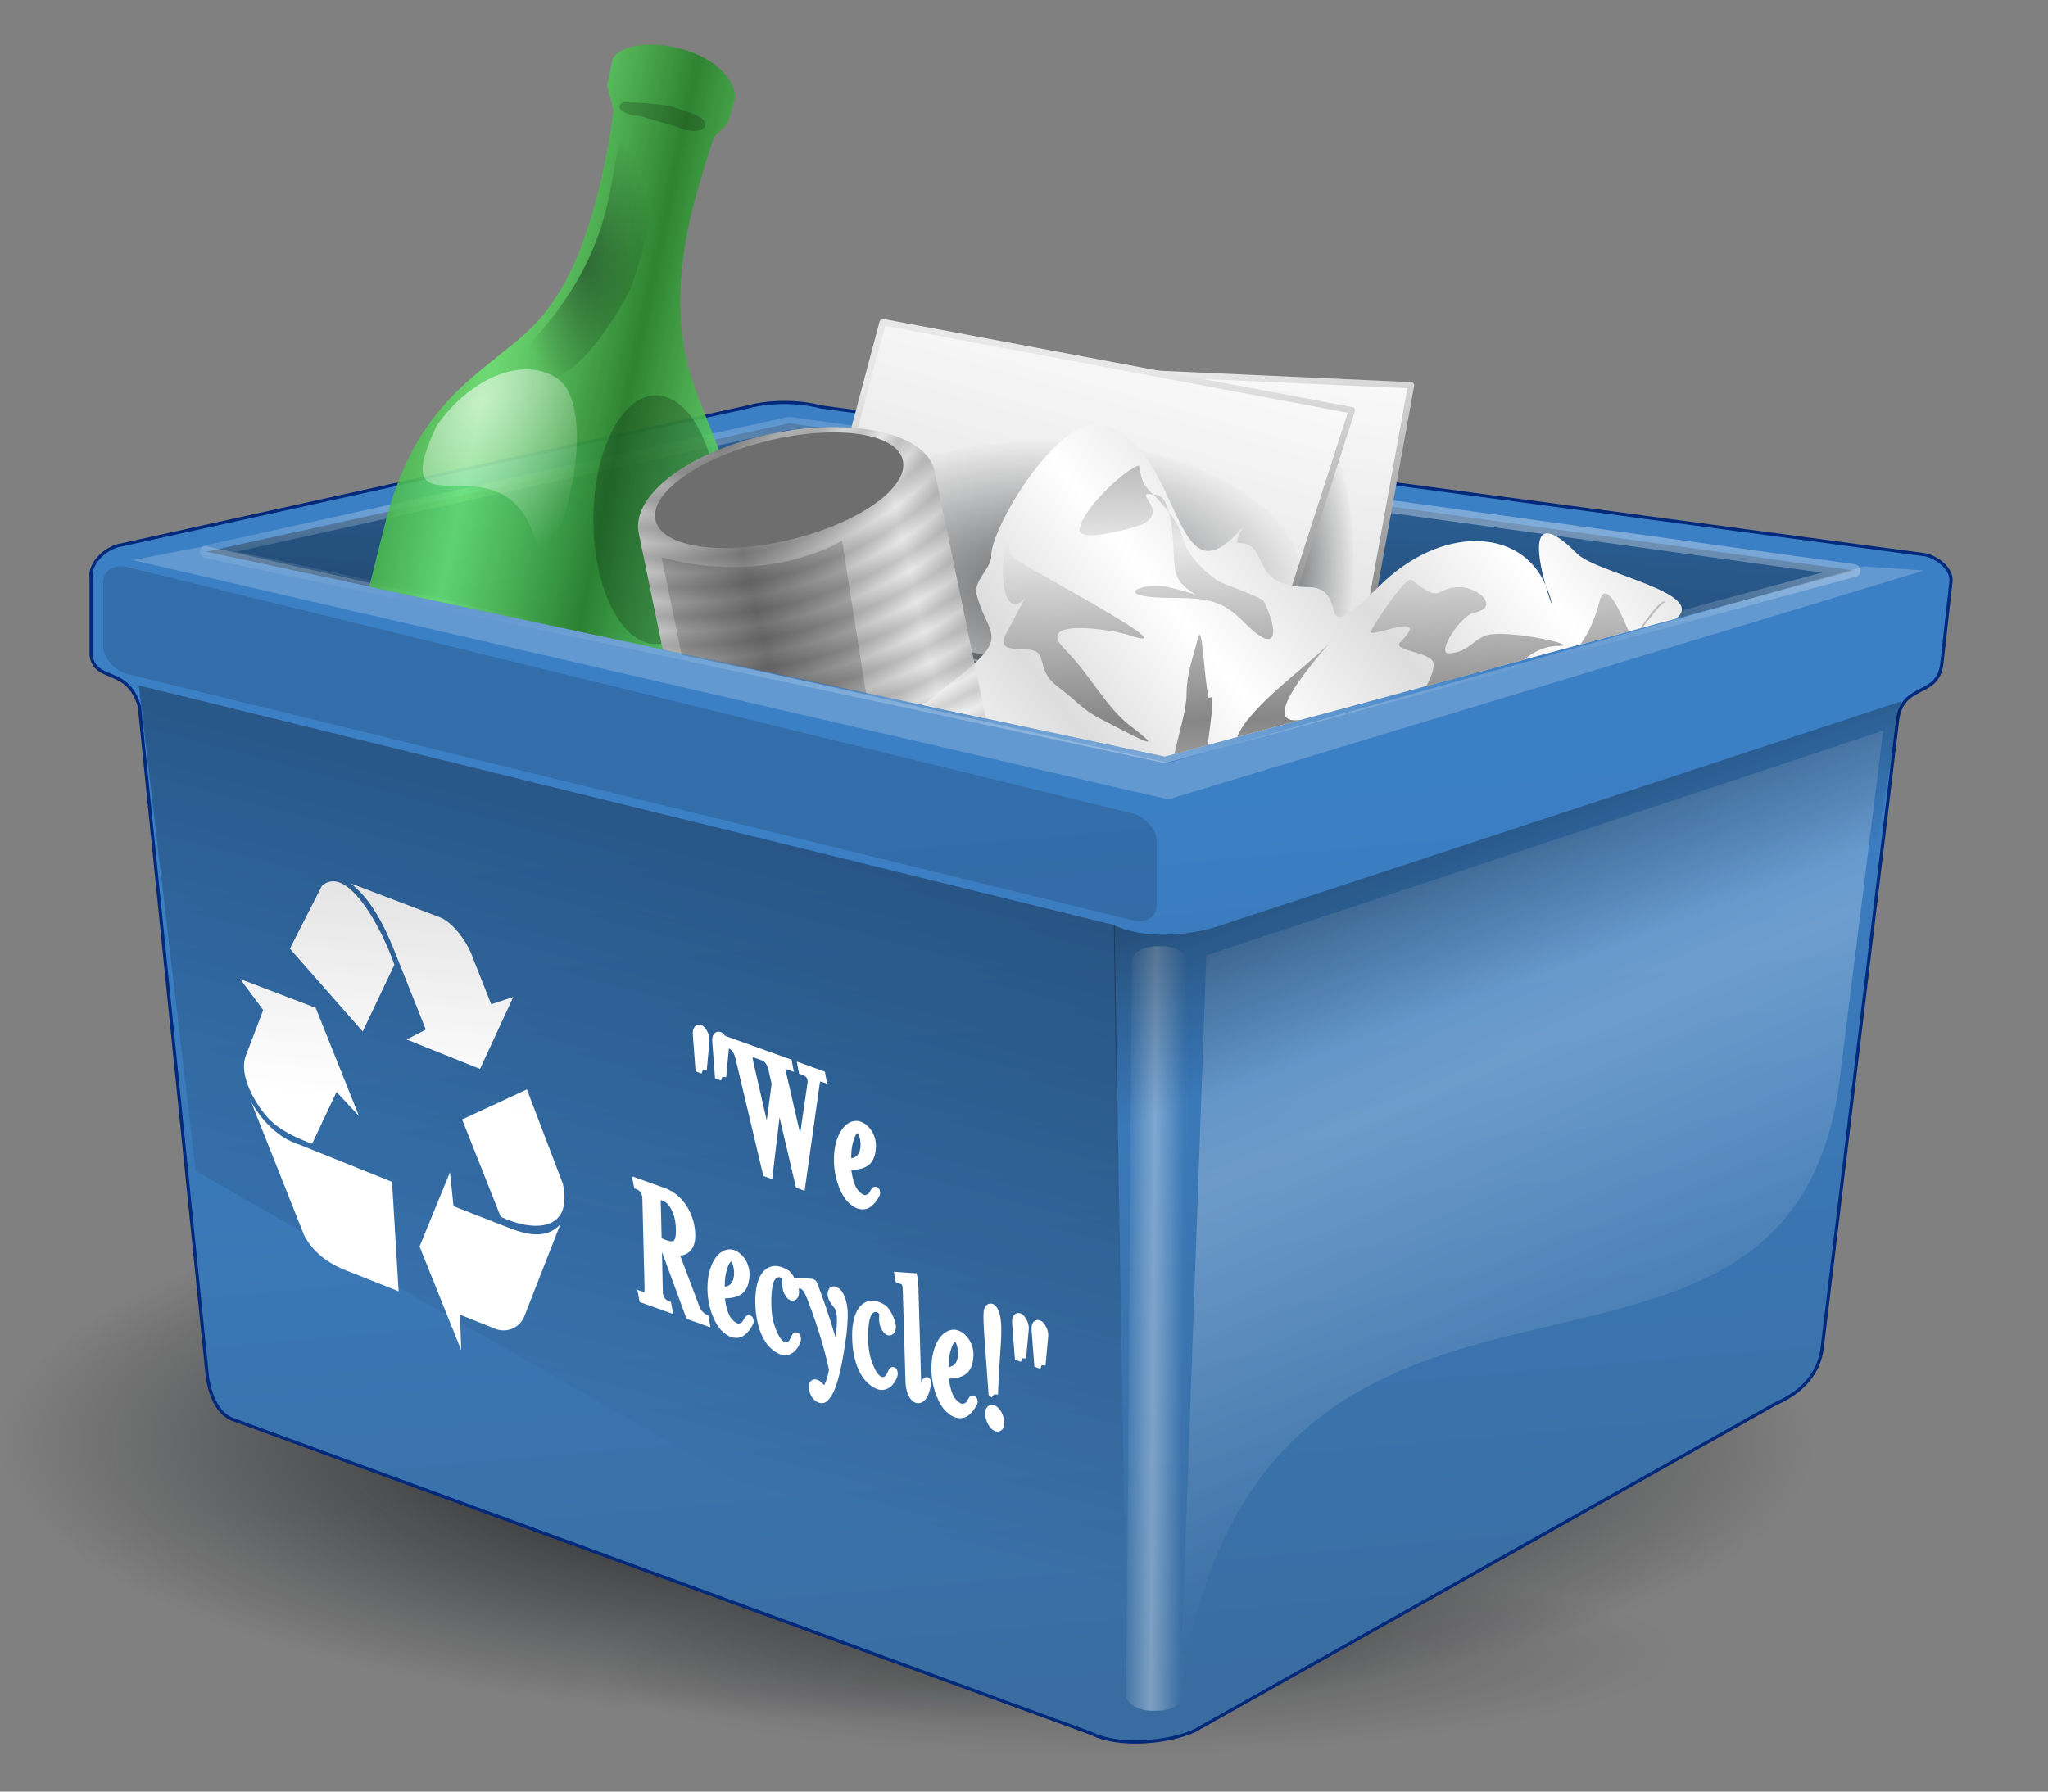 <?xml version="1.0" encoding="UTF-8" standalone="no"?>
<!DOCTYPE svg PUBLIC "-//W3C//DTD SVG 1.0//EN"
"http://www.w3.org/TR/2001/REC-SVG-20010904/DTD/svg10.dtd">
<!-- Created with Inkscape (http://www.inkscape.org/) --><svg height="175" id="svg1" version="1.0" width="200" x="0" xmlns="http://www.w3.org/2000/svg" xmlns:xlink="http://www.w3.org/1999/xlink" y="0">
  <rect width="100%" height="100%" fill="#808080" stroke="none"/>
  <defs id="defs3">
    <linearGradient id="linearGradient3888">
      <stop id="stop3889" offset="0" style="stop-color:#2a832d;stop-opacity:0.948;"/>
      <stop id="stop3890" offset="1" style="stop-color:#6bed71;stop-opacity:0.825;"/>
    </linearGradient>
    <linearGradient id="linearGradient3864">
      <stop id="stop3865" offset="0" style="stop-color:#868686;stop-opacity:1;"/>
      <stop id="stop3866" offset="1" style="stop-color:#e8e8e8;stop-opacity:1;"/>
    </linearGradient>
    <linearGradient id="linearGradient3793">
      <stop id="stop3794" offset="0" style="stop-color:#000409;stop-opacity:1;"/>
      <stop id="stop3795" offset="1" style="stop-color:#000409;stop-opacity:0;"/>
    </linearGradient>
    <linearGradient id="linearGradient3768">
      <stop id="stop3769" offset="0" style="stop-color:#dddddd;stop-opacity:1;"/>
      <stop id="stop3770" offset="1" style="stop-color:#ffffff;stop-opacity:1;"/>
    </linearGradient>
    <linearGradient id="linearGradient3764">
      <stop id="stop3765" offset="0" style="stop-color:#ffffff;stop-opacity:1;"/>
      <stop id="stop3766" offset="1" style="stop-color:#ffffff;stop-opacity:0;"/>
    </linearGradient>
    <linearGradient id="linearGradient3758">
      <stop id="stop3759" offset="0" style="stop-color:#3b7fc5;stop-opacity:1;"/>
      <stop id="stop3760" offset="1" style="stop-color:#396da1;stop-opacity:1;"/>
    </linearGradient>
    <linearGradient id="linearGradient3753">
      <stop id="stop3754" offset="0" style="stop-color:#000409;stop-opacity:1;"/>
      <stop id="stop3755" offset="1" style="stop-color:#000409;stop-opacity:0;"/>
    </linearGradient>
    <linearGradient gradientTransform="matrix(1.002,0,0,0.998,-0.684,32.417)" gradientUnits="userSpaceOnUse" id="linearGradient3756" x1="51.894" x2="34.798" xlink:href="#linearGradient3753" y1="39.395" y2="103.564"/>
    <linearGradient gradientTransform="matrix(1.177,0,0,0.85,-0.684,32.417)" gradientUnits="userSpaceOnUse" id="linearGradient3763" x1="79.201" x2="91.427" xlink:href="#linearGradient3758" y1="54.738" y2="156.743"/>
    <linearGradient gradientTransform="matrix(2.156,0,0,0.464,2.879,26.819)" gradientUnits="userSpaceOnUse" id="linearGradient3767" spreadMethod="reflect" x1="43.776" x2="37.945" xlink:href="#linearGradient3764" y1="47.679" y2="74.253"/>
    <linearGradient gradientTransform="matrix(1.011,-3.401142e-16,0.132,0.989,-9.096,26.819)" gradientUnits="userSpaceOnUse" id="linearGradient3779" x1="36.66" x2="34.214" xlink:href="#linearGradient3768" y1="54.479" y2="81.604"/>
    <linearGradient gradientTransform="matrix(0.853,0,0,1.173,2.879,26.819)" gradientUnits="userSpaceOnUse" id="linearGradient3784" spreadMethod="reflect" x1="163.938" x2="174.676" xlink:href="#linearGradient3764" y1="66.834" y2="101.413"/>
    <linearGradient gradientTransform="matrix(1.302,0,0,0.768,2.879,26.819)" gradientUnits="userSpaceOnUse" id="linearGradient3790" x1="115.596" x2="127.988" xlink:href="#linearGradient3753" y1="60.11" y2="79.868"/>
    <linearGradient gradientTransform="matrix(2.19,0,0,0.457,2.879,26.819)" gradientUnits="userSpaceOnUse" id="linearGradient3796" x1="19.055" x2="60.604" xlink:href="#linearGradient3793" y1="110.859" y2="-14.248"/>
    <linearGradient gradientTransform="matrix(0.387,3.369707e-19,2.834586e-17,5.254,-96.214,21.611)" gradientUnits="userSpaceOnUse" id="linearGradient3801" spreadMethod="reflect" x1="542.227" x2="549.927" xlink:href="#linearGradient3764" y1="21.063" y2="21.063"/>
    <radialGradient cx="56.758" cy="178.724" fx="56.758" fy="178.724" gradientTransform="scale(1.598,0.626)" gradientUnits="userSpaceOnUse" id="radialGradient3806" r="54.056" xlink:href="#linearGradient3753"/>
    <radialGradient cx="56.758" cy="178.724" fx="56.758" fy="178.724" gradientTransform="scale(1.598,0.626)" gradientUnits="userSpaceOnUse" id="radialGradient3808" r="54.056" xlink:href="#linearGradient3753"/>
    <linearGradient gradientTransform="matrix(0.823,0,0,1.215,0,22.5)" gradientUnits="userSpaceOnUse" id="linearGradient3875" spreadMethod="reflect" x1="89.196" x2="106.566" xlink:href="#linearGradient3864" y1="29.041" y2="23.232"/>
    <radialGradient cx="60.952" cy="7.303" fx="60.952" fy="7.303" gradientTransform="matrix(1.092,0,0,0.915,0,22.5)" gradientUnits="userSpaceOnUse" id="radialGradient3878" r="1.543" spreadMethod="reflect" xlink:href="#linearGradient3793"/>
    <linearGradient gradientTransform="matrix(1.358,0,0,0.736,0,22.5)" gradientUnits="userSpaceOnUse" id="linearGradient3886" spreadMethod="reflect" x1="98.578" x2="86.999" xlink:href="#linearGradient3768" y1="51.009" y2="56.07"/>
    <radialGradient cx="80.399" cy="1.915" fx="80.399" fy="1.915" gradientTransform="matrix(0.709,0,0,1.41,0,22.5)" gradientUnits="userSpaceOnUse" id="radialGradient3910" r="9.8" xlink:href="#linearGradient3793"/>
    <radialGradient cx="59.478" cy="17.472" fx="59.478" fy="17.472" gradientTransform="matrix(0.561,0.43,-0.611,0.871,24.27,-1.658)" gradientUnits="userSpaceOnUse" id="radialGradient3913" r="19.74" xlink:href="#linearGradient3764"/>
    <linearGradient gradientTransform="matrix(0.642,6.949280e-2,-0.167,1.54,-5.944,17.026)" gradientUnits="userSpaceOnUse" id="linearGradient3914" spreadMethod="reflect" x1="103.454" x2="83.031" xlink:href="#linearGradient3888" y1="24.839" y2="19.991"/>
    <linearGradient gradientTransform="matrix(1.089,0.226,-0.104,0.893,-2.29,-0.211)" gradientUnits="userSpaceOnUse" id="linearGradient2402" x1="95.439" x2="99.515" xlink:href="#linearGradient3768" y1="48.82" y2="3.63"/>
    <radialGradient cx="106.923" cy="58.526" fx="106.923" fy="58.526" gradientTransform="scale(0.995,1.005)" gradientUnits="userSpaceOnUse" id="radialGradient3029" r="12.337" xlink:href="#linearGradient3793"/>
    <linearGradient gradientTransform="scale(1.18,0.847)" gradientUnits="userSpaceOnUse" id="linearGradient3033" x1="90.016" x2="87.464" xlink:href="#linearGradient3864" y1="75.273" y2="42.978"/>
    <linearGradient gradientTransform="matrix(1.11,7.013468e-2,2.042775e-2,0.865,-0.787,17.121)" gradientUnits="userSpaceOnUse" id="linearGradient3035" x1="95.439" x2="99.515" xlink:href="#linearGradient3768" y1="48.82" y2="3.63"/>
    <linearGradient gradientTransform="matrix(1.169,-0.157,0.117,0.808,1.511,17.017)" gradientUnits="userSpaceOnUse" id="linearGradient3036" x1="90.016" x2="87.464" xlink:href="#linearGradient3864" y1="75.273" y2="42.978"/>
    <radialGradient cx="106.923" cy="58.526" fx="106.923" fy="58.526" gradientTransform="scale(0.995,1.005)" gradientUnits="userSpaceOnUse" id="radialGradient3038" r="12.337" xlink:href="#linearGradient3793"/>
    <linearGradient gradientTransform="scale(1.515,0.66)" gradientUnits="userSpaceOnUse" id="linearGradient3042" spreadMethod="reflect" x1="84.461" x2="83.232" xlink:href="#linearGradient3864" y1="106.35" y2="80.095"/>
  </defs>
  <path d="M 177.067,111.851 C 177.067,130.535 138.396,145.681 90.693,145.681 C 42.99,145.681 4.319,130.535 4.319,111.851 C 4.319,93.168 42.99,78.022 90.693,78.022 C 138.396,78.022 177.067,93.168 177.067,111.851 z " id="path3802" style="fill:url(#radialGradient3806);fill-opacity:1;stroke:none;stroke-width:1.25;stroke-linecap:round;stroke-linejoin:round;stroke-miterlimit:4;stroke-opacity:0.594" transform="matrix(1.025,0,0,0.809,-4.427,50.396)"/>
  <path d="M 177.067,111.851 C 177.067,130.535 138.396,145.681 90.693,145.681 C 42.99,145.681 4.319,130.535 4.319,111.851 C 4.319,93.168 42.99,78.022 90.693,78.022 C 138.396,78.022 177.067,93.168 177.067,111.851 z " id="path3807" style="opacity:0.275;fill:url(#radialGradient3808);fill-opacity:1;stroke:none;stroke-width:1.25;stroke-linecap:round;stroke-linejoin:round;stroke-miterlimit:4;stroke-opacity:0.594" transform="matrix(0.611,-6.659492e-3,-2.560688e-2,0.276,58.32,131.772)"/>
  <path d="M 13.612,69.008 L 20.184,133.811 C 20.269,135.253 20.863,137.968 22.729,138.646 L 106.528,169.304 C 109.413,170.746 114.288,170.153 116.663,169.05 L 173.382,137.12 C 175.927,136.017 177.708,134.151 177.963,131.521 L 185.298,70.445 C 185.722,66.643 189.2,68.185 189.624,64.891 L 190.515,56.875 C 190.684,55.815 189.582,54.627 188.097,54.203 L 80.136,39.743 C 77.973,39.149 75.091,39.191 73.055,39.743 L 11.442,53.32 C 9.83,53.829 8.727,55.356 8.897,56.374 L 8.897,64.008 C 9.281,66.708 12.465,65.036 13.612,69.008 z " id="path3748" style="fill:url(#linearGradient3763);fill-opacity:1;fill-rule:evenodd;stroke:#00287b;stroke-width:0.312;stroke-linecap:butt;stroke-linejoin:miter;stroke-miterlimit:4;stroke-opacity:1"/>
  <path d="M 20.153,53.893 L 113.743,73.898 L 181.062,55.735 L 77.053,41.34 L 20.153,53.893 z " id="path3750" style="opacity:0.597;fill:url(#linearGradient3796);fill-opacity:1;fill-rule:evenodd;stroke:url(#linearGradient3767);stroke-width:1.25;stroke-linecap:butt;stroke-linejoin:round;stroke-miterlimit:4;stroke-opacity:0.594"/>
  <path d="M 13.563,66.954 L 108.847,90.372 L 110.101,166.459 L 19.11,114.398 L 13.563,66.954 z " id="path3752" style="opacity:0.351;fill:url(#linearGradient3756);fill-opacity:1;fill-rule:evenodd;stroke:none;stroke-width:0.25pt;stroke-linecap:butt;stroke-linejoin:miter;stroke-opacity:1"/>
  <path d="M 32.31,86.1 C 32.006,86.147 31.709,86.279 31.431,86.537 L 28.31,92.662 L 35.42,100.756 L 38.518,94.225 C 37.088,90.25 34.434,85.773 32.31,86.1 z M 34.241,86.287 C 36.129,87.755 37.397,90.079 38.531,92.912 L 41.583,100.569 L 39.712,101.537 L 46.877,104.412 L 50.127,97.381 L 47.972,98.1 L 46.181,93.569 C 45.605,91.885 44.113,89.993 42.866,89.569 L 34.241,86.287 z M 23.456,95.631 L 25.704,98.662 L 24.037,103.037 C 23.201,105.015 25.043,107.97 26.171,109.194 C 27.281,110.399 28.94,111.15 30.477,111.725 L 32.864,106.662 L 35.052,109.006 L 30.831,98.444 L 23.456,95.631 z M 51.456,106.412 L 45.129,109.35 L 48.896,118.85 C 52.104,120.363 55.967,120.306 54.967,115.631 L 51.456,106.412 z M 24.525,107.631 L 29.7,120.662 C 30.701,122.583 32.45,123.622 34.211,124.256 L 38.929,126.131 L 38.285,115.444 L 29.271,111.819 C 27.883,111.386 26.052,110.285 24.525,107.631 z M 43.942,114.506 L 40.971,121.756 L 45.04,131.881 L 44.921,128.412 L 48.123,129.694 C 49.307,130.295 50.773,129.804 51.242,128.475 L 54.715,119.6 C 53.468,120.938 51.748,120.735 49.729,119.944 L 44.29,117.819 L 43.942,114.506 z " id="path2742" style="fill:url(#linearGradient3779);fill-opacity:1;fill-rule:evenodd;stroke:none;stroke-width:0.25pt;stroke-linecap:butt;stroke-linejoin:miter;stroke-opacity:1"/>
  <path d="M 68.64,104.505 L 68.908,101.646 C 68.956,101.154 68.58,100.629 68.432,100.525 C 68.183,100.368 67.993,100.52 68.036,101.079 L 68.289,104.379 L 68.64,104.505 M 70.539,105.185 L 70.806,102.327 C 70.855,101.835 70.479,101.31 70.33,101.205 C 70.082,101.048 69.891,101.201 69.935,101.76 L 70.187,105.059 L 70.539,105.185 M 76.007,106.977 L 78.055,115.725 L 78.268,115.802 L 79.675,105.813 C 79.71,105.571 79.836,105.124 80.284,105.284 L 80.224,104.957 L 78.304,104.269 L 78.365,104.596 C 78.535,104.657 79.372,104.872 79.232,105.841 L 78.223,112.763 L 76.447,105.046 C 76.15,103.768 76.701,103.999 77.032,104.118 L 76.971,103.791 L 74.497,102.903 L 74.557,103.231 C 74.76,103.303 75.217,103.569 75.418,104.439 L 75.738,105.844 L 74.978,111.582 L 73.215,103.887 C 72.919,102.609 73.47,102.841 73.8,102.959 L 73.74,102.632 L 71.265,101.744 L 71.326,102.072 C 71.529,102.144 71.975,102.407 72.187,103.28 L 74.866,114.582 L 75.09,114.662 L 76.007,106.977 M 85.189,116.721 C 85.043,116.958 84.793,117.055 84.564,117.108 C 84.335,117.162 83.862,116.976 83.429,116.413 C 83.06,115.924 82.775,114.871 82.736,113.906 C 83.25,113.887 83.853,113.916 84.399,113.636 C 84.844,113.406 85.124,112.929 85.166,112.027 C 85.21,111.024 84.602,110.161 83.941,109.923 C 82.789,109.51 81.587,111.304 81.85,114.013 C 81.984,115.385 82.563,116.629 83.054,117.127 C 83.728,117.81 84.167,117.764 84.392,117.743 C 84.982,117.7 85.517,116.72 85.565,116.602 C 85.62,116.468 85.509,116.191 85.425,116.331 L 85.189,116.721 M 82.755,113.522 C 82.737,112.514 82.766,111.913 83.086,111.009 C 83.215,110.631 83.447,110.375 83.644,110.309 C 83.934,110.21 84.231,110.469 84.368,111.265 C 84.546,112.28 84.278,113.627 82.755,113.522 M 64.253,121.745 L 64.978,122.106 L 67.34,128.522 L 68.897,129.081 L 68.837,128.753 C 68.666,128.692 68.156,128.306 68,127.893 L 65.907,122.337 C 66.738,122.313 67.494,122.092 67.516,120.758 C 67.552,118.801 66.398,116.978 64.831,116.416 L 62.207,115.475 L 62.268,115.803 C 62.577,115.914 63.091,116.217 63.107,117.055 L 63.321,125.689 C 63.354,126.838 63.056,126.681 62.736,126.566 L 62.797,126.893 L 65.25,127.773 L 65.189,127.446 C 64.88,127.335 64.366,127.031 64.35,126.194 L 64.253,121.745 M 64.143,117.223 C 64.14,116.932 64.19,116.883 64.355,116.806 C 64.747,116.879 65.309,117.012 65.716,117.651 C 66.165,118.355 66.346,119.065 66.382,120.012 C 66.45,121.938 65.651,121.872 64.242,121.197 L 64.143,117.223 M 72.839,129.272 C 72.693,129.508 72.443,129.605 72.213,129.659 C 71.984,129.713 71.512,129.526 71.079,128.963 C 70.71,128.474 70.425,127.422 70.386,126.457 C 70.9,126.437 71.503,126.467 72.049,126.187 C 72.494,125.956 72.774,125.479 72.816,124.577 C 72.86,123.574 72.252,122.711 71.591,122.474 C 70.439,122.061 69.237,123.854 69.5,126.563 C 69.634,127.936 70.213,129.179 70.704,129.678 C 71.378,130.361 71.817,130.315 72.042,130.294 C 72.632,130.25 73.167,129.271 73.215,129.152 C 73.27,129.019 73.159,128.741 73.075,128.881 L 72.839,129.272 M 70.405,126.073 C 70.387,125.065 70.416,124.464 70.736,123.56 C 70.865,123.182 71.097,122.925 71.294,122.86 C 71.584,122.76 71.881,123.019 72.018,123.816 C 72.196,124.83 71.928,126.177 70.405,126.073 M 77.43,131.088 C 77.248,131.447 76.374,132.051 75.603,130.416 C 75.373,129.926 74.952,128.943 74.948,127.413 C 74.927,125.742 75.12,124.792 75.68,124.484 C 76.014,124.298 76.306,124.369 76.504,124.525 C 76.61,124.614 76.836,124.814 76.783,125.117 C 76.745,125.341 76.761,125.856 76.921,126.185 C 77.082,126.515 77.262,126.681 77.39,126.676 C 77.59,126.68 77.665,126.384 77.66,126.195 C 77.646,125.8 77.375,125.193 77.122,124.797 C 76.859,124.397 76.72,124.347 76.383,124.193 C 75.012,123.565 73.978,124.807 74.156,127.707 C 74.283,129.739 75,131.354 76.247,131.903 C 76.464,131.998 76.791,132.098 77.208,131.823 C 77.474,131.647 77.801,131.153 77.844,130.795 C 77.842,130.625 77.763,130.409 77.682,130.567 L 77.43,131.088 M 80.066,135.412 C 79.77,135.102 79.422,134.943 79.378,135.352 C 79.358,135.515 79.386,135.882 79.579,136.222 C 79.757,136.541 80.158,136.77 80.406,136.655 C 80.725,136.497 81.043,135.847 81.12,135.671 C 81.574,134.629 81.963,132.747 82.298,130.202 C 82.368,129.667 82.44,128.385 82.404,128.033 C 82.353,127.488 82.186,126.528 81.708,126.153 C 81.258,125.822 81.197,126.191 81.198,126.462 C 81.201,126.803 81.588,127.282 81.852,127.631 C 82.038,127.885 82.052,128.229 82.085,128.462 C 82.22,129.834 81.737,131.852 81.634,132.154 C 81.006,129.891 80.42,128.017 79.522,125.641 C 79.425,125.385 79.419,125.298 79.166,125.275 L 77.889,125.208 L 77.95,125.485 C 78.228,125.533 78.627,125.269 79.248,126.901 C 79.809,128.376 80.748,130.97 81.341,133.798 C 81.188,134.694 80.926,135.432 80.535,135.903 L 80.066,135.412 M 86.887,134.479 C 86.704,134.838 85.83,135.442 85.06,133.807 C 84.83,133.317 84.409,132.334 84.405,130.805 C 84.384,129.133 84.577,128.184 85.137,127.875 C 85.471,127.689 85.763,127.76 85.961,127.916 C 86.067,128.005 86.293,128.205 86.24,128.508 C 86.202,128.732 86.217,129.247 86.378,129.576 C 86.538,129.906 86.718,130.072 86.847,130.067 C 87.047,130.071 87.121,129.775 87.116,129.587 C 87.103,129.191 86.831,128.585 86.579,128.188 C 86.316,127.788 86.177,127.739 85.84,127.584 C 84.469,126.956 83.434,128.198 83.612,131.098 C 83.74,133.13 84.457,134.746 85.704,135.294 C 85.92,135.389 86.247,135.489 86.665,135.215 C 86.931,135.038 87.257,134.544 87.301,134.186 C 87.299,134.016 87.219,133.8 87.139,133.958 L 86.887,134.479 M 89.307,125.584 C 89.295,125.308 89.284,125.033 89.209,124.734 L 87.747,124.634 L 87.807,124.961 C 88.373,125.164 88.515,125.181 88.541,126.073 L 88.803,134.912 C 88.845,136.268 89.428,136.783 89.757,136.68 C 90.23,136.544 90.372,135.916 90.514,135.389 C 90.603,135.065 90.539,134.77 90.412,134.945 C 90.31,135.096 90.259,135.892 89.983,135.963 C 89.536,136.074 89.589,135.126 89.569,134.643 L 89.307,125.584 M 94.71,137.115 C 94.565,137.351 94.314,137.448 94.085,137.502 C 93.856,137.556 93.383,137.369 92.95,136.806 C 92.581,136.317 92.297,135.265 92.257,134.3 C 92.772,134.28 93.374,134.31 93.92,134.03 C 94.365,133.799 94.645,133.322 94.688,132.421 C 94.731,131.417 94.123,130.554 93.462,130.317 C 92.31,129.904 91.109,131.697 91.371,134.406 C 91.506,135.779 92.084,137.022 92.575,137.521 C 93.249,138.204 93.688,138.158 93.913,138.137 C 94.503,138.093 95.038,137.114 95.086,136.995 C 95.141,136.862 95.03,136.584 94.946,136.724 L 94.71,137.115 M 92.276,133.916 C 92.259,132.908 92.287,132.307 92.607,131.403 C 92.737,131.025 92.968,130.768 93.165,130.703 C 93.455,130.603 93.752,130.863 93.889,131.659 C 94.067,132.674 93.799,134.021 92.276,133.916 M 97.083,136.2 C 97.159,133.867 97.258,133.003 97.368,131.124 C 97.478,129.346 97.336,128.633 97.197,128.261 C 97.038,127.83 96.854,127.696 96.736,127.705 C 96.511,127.726 96.465,127.964 96.438,128.141 C 96.396,128.398 96.427,129.479 96.505,130.491 L 96.91,136.07 L 97.083,136.2 M 96.613,138.341 C 96.708,138.85 97.016,139.334 97.315,139.441 C 97.613,139.548 97.774,139.232 97.68,138.723 C 97.585,138.214 97.277,137.73 96.978,137.623 C 96.68,137.516 96.519,137.832 96.613,138.341 M 99.825,132.667 L 100.092,129.808 C 100.14,129.316 99.764,128.791 99.616,128.686 C 99.367,128.53 99.177,128.682 99.22,129.241 L 99.473,132.54 L 99.825,132.667 M 101.723,133.347 L 101.99,130.489 C 102.039,129.997 101.663,129.472 101.514,129.367 C 101.266,129.21 101.075,129.363 101.119,129.922 L 101.371,133.221 L 101.723,133.347" id="text2783" style="font-size:18;font-style:normal;font-variant:normal;font-weight:normal;font-stretch:normal;fill:#ffffff;fill-opacity:1;stroke:#ffffff;stroke-width:0.755;stroke-linecap:butt;stroke-linejoin:miter;stroke-miterlimit:4;stroke-opacity:1;font-family:TempoFontItalic;text-anchor:middle;writing-mode:lr"/>
  <path d="M 117.808,93.324 L 183.905,71.37 L 179.524,106.476 C 173.791,143.658 123.014,113.149 115.245,165.346 L 117.808,93.324 z " id="path3780" style="opacity:0.261;fill:url(#linearGradient3784);fill-opacity:1;fill-rule:evenodd;stroke:none;stroke-width:0.25pt;stroke-linecap:butt;stroke-linejoin:miter;stroke-opacity:1"/>
  <rect height="74.679" id="rect3797" rx="2.519" ry="1.439" style="opacity:0.346;fill:url(#linearGradient3801);fill-opacity:1;stroke:none;stroke-width:1.25;stroke-linecap:round;stroke-linejoin:round;stroke-miterlimit:4;stroke-opacity:0.594" transform="matrix(1,2.088167e-3,-7.632985e-3,1,0,0)" width="5.505" x="111.243" y="92.189"/>
  <path d="M 91.241,35.522 L 137.8,37.634 L 132.451,67.188 L 87.587,64.354 L 91.241,35.522 z " id="path3034" style="fill:url(#linearGradient3035);fill-opacity:1;stroke:url(#linearGradient3036);stroke-width:0.613;stroke-linecap:round;stroke-linejoin:round;stroke-miterlimit:4;stroke-opacity:1"/>
  <path d="M 185.704,68.491 L 118.786,90.528 C 115.478,91.546 111.537,91.63 108.785,90.379 L 109.045,112.707 C 110.699,112.452 112.665,112.623 115.544,111.903 C 118.424,111.184 182.124,88.87 182.124,88.87 L 185.704,68.491 z " id="path3786" style="opacity:0.408;fill:url(#linearGradient3790);fill-opacity:1;fill-rule:evenodd;stroke:none;stroke-width:0.25pt;stroke-linecap:butt;stroke-linejoin:miter;stroke-opacity:1"/>
  <path d="M 118.334 58.829 A 11.961 12.088 0 1 1  94.413,58.829 A 11.961 12.088 0 1 1  118.334 58.829 z" id="path3037" style="opacity:0.559;fill:url(#radialGradient3038);fill-opacity:1;stroke:none;stroke-width:0.626;stroke-linecap:round;stroke-linejoin:round;stroke-miterlimit:4;stroke-opacity:1" transform="matrix(0.609,0,0,1.345,60.112,-24.537)"/>
  <path d="M 86.207,31.458 L 132.014,40.074 L 122.468,69.746 L 78.443,60.621 L 86.207,31.458 z " id="rect1777" style="fill:url(#linearGradient2402);fill-opacity:1;stroke:url(#linearGradient3033);stroke-width:0.625;stroke-linecap:round;stroke-linejoin:round;stroke-miterlimit:4;stroke-opacity:1"/>
  <path d="M 12.953,54.711 L 20.078,53.333 L 114.088,74.517 L 182.034,55.325 L 187.887,55.729 L 114.088,78.08 L 12.953,54.711 z " id="path3791" style="opacity:0.204;fill:#ffffff;fill-opacity:1;fill-rule:evenodd;stroke:none;stroke-width:0.25pt;stroke-linecap:butt;stroke-linejoin:miter;stroke-opacity:1"/>
  <rect height="10.437" id="rect3809" rx="2.387" ry="2.071" style="opacity:0.3;fill:#000409;fill-opacity:0.467;stroke:none;stroke-width:1.25;stroke-linecap:round;stroke-linejoin:round;stroke-miterlimit:4;stroke-opacity:0.594" transform="matrix(0.971,0.238,0,1,0,0)" width="105.967" x="10.374" y="52.349"/>
  <path d="M 64.156,4.375 C 61.645,4.233 59.883,5.061 59.781,6 L 59.281,8.375 L 59.906,10.688 C 59.587,13.639 57.955,23.924 54.031,29.406 C 49.952,35.844 41.185,36.699 37.594,51.188 C 36.936,53.795 36.704,54.688 36.062,57.312 L 69.719,64.5 C 70.06,62.791 70.367,60.97 70.75,59.406 C 73.994,46.167 67.922,41.845 66.688,33.188 C 65.453,24.53 69.002,16.17 69.656,13.469 L 71.094,12.031 L 71.656,10.031 C 72.235,8.868 70.898,6.097 66.875,4.875 C 65.9,4.579 64.993,4.422 64.156,4.375 z " id="path3887" style="fill:url(#linearGradient3914);fill-opacity:1;fill-rule:evenodd;stroke:none;stroke-width:0.25pt;stroke-linecap:butt;stroke-linejoin:miter;stroke-opacity:1"/>
  <path d="M 70.179,28.267 C 70.18,34.976 67.44,40.417 64.061,40.417 C 60.681,40.417 57.942,34.976 57.943,28.267 C 57.942,21.557 60.681,16.116 64.061,16.116 C 67.44,16.116 70.18,21.557 70.179,28.267 z " id="path3911" style="opacity:0.417;fill:#000000;fill-opacity:0.528;stroke:none;stroke-width:1.25;stroke-linecap:round;stroke-linejoin:round;stroke-miterlimit:4;stroke-opacity:0.594" transform="translate(0,22.5)"/>
  <path d="M 118.334 58.829 A 11.961 12.088 0 1 1  94.413,58.829 A 11.961 12.088 0 1 1  118.334 58.829 z" id="path2404" style="opacity:0.559;fill:url(#radialGradient3029);fill-opacity:1;stroke:none;stroke-width:0.626;stroke-linecap:round;stroke-linejoin:round;stroke-miterlimit:4;stroke-opacity:1" transform="matrix(2.091,0,0,1.144,-120.249,-10.285)"/>
  <path d="M 81.188,41.719 C 79.388,41.738 77.439,41.93 75.438,42.344 C 67.432,44 61.606,48.346 62.375,52.062 L 64.719,63.438 L 96.281,70.188 L 91.281,46.062 C 90.705,43.275 86.587,41.661 81.188,41.719 z " id="rect3863" style="fill:url(#linearGradient3875);fill-opacity:1;stroke:none;stroke-width:1.25;stroke-linecap:round;stroke-linejoin:round;stroke-miterlimit:4;stroke-opacity:0.594"/>
  <path d="M 107.594,41.5 C 103.281,40.422 96.425,52.144 96.812,54.469 C 96.559,55.736 95.062,56.809 95.375,58.062 C 96.419,62.237 99.059,62.026 92.844,66.688 C 91.714,67.535 91.031,68.163 90.156,68.875 L 113.75,73.906 L 163.656,60.438 C 166.867,57.923 155.939,56.002 154.031,54.094 C 149.24,49.302 150.111,54.273 150.938,57.156 C 151.157,57.671 151.379,58.179 151.5,58.781 C 151.614,59.352 151.299,58.416 150.938,57.156 C 148.556,51.569 140.744,51.193 134.594,57.344 C 128.018,63.919 132.072,57.344 127.75,57.344 C 121.789,57.344 124.149,53.031 120.938,53.031 C 120.443,53.031 121.603,51.187 121.281,51.562 C 114.356,59.642 115.675,43.52 107.594,41.5 z " id="path3813" style="fill:url(#linearGradient3886);fill-opacity:1;fill-rule:evenodd;stroke:none;stroke-width:1pt;stroke-linecap:butt;stroke-linejoin:miter;stroke-opacity:1"/>
  <path d="M 111.219,45.469 C 110.012,45.77 105.987,49.363 105.438,51.562 C 105.005,53.291 111.208,51.396 111.562,51.219 C 114.279,49.86 110.39,47.893 112.625,48.312 C 111.583,47.269 111.561,47.181 111.219,45.469 z M 112.625,48.312 C 112.64,48.328 112.641,48.328 112.656,48.344 C 113.169,48.856 113.679,49.424 114.156,50.031 C 113.927,49.179 113.603,48.495 113,48.344 C 112.747,48.28 112.797,48.345 112.625,48.312 z M 114.156,50.031 C 114.667,51.931 114.551,54.859 114.812,55.906 C 115.4,58.256 119.379,58.665 114.094,57.344 C 111.696,56.744 107.838,58.406 114.812,58.406 C 118.61,58.406 119.721,59.002 121.656,60.938 C 124.886,64.167 124.817,61.54 123.438,58.781 C 123.173,58.252 119.301,57.038 118.75,56.625 C 117.384,55.601 115.883,54.062 115.531,52.656 C 115.267,51.601 114.745,50.781 114.156,50.031 z M 98.438,53.062 C 98.003,53.034 97.512,57.668 98.625,58.781 C 99.749,59.906 101.056,56.389 98.969,60.562 C 98.082,62.337 96.889,63.438 100.062,63.438 C 102.661,63.438 100.879,65.261 103.281,67.062 C 105.308,68.582 105.722,69.345 107.594,70.281 C 109.517,71.243 114.742,74.181 110.5,71 C 108.017,69.137 106.508,65.945 104,63.438 C 100.816,60.254 108.705,61.527 110.125,62 C 116.395,64.09 102.351,56.56 100.062,55.188 C 98.096,54.007 98.354,53.561 98.938,53.344 C 98.752,53.349 98.867,53.375 98.625,53.375 C 98.57,53.157 98.5,53.067 98.438,53.062 z M 137.844,56.625 C 137.315,56.308 134.488,60.43 133.875,61.656 C 133.436,62.533 140.017,59.452 136.75,62.719 C 135.832,63.636 140,63.609 140,64.906 C 140,65.592 139.665,66.317 139.281,67.031 L 148.781,64.469 C 149.76,63.692 150.79,63.094 152.219,63.094 C 154.526,63.094 147.669,61.547 145.406,62 C 143.934,62.294 143.377,63.812 141.438,63.812 C 140.312,63.813 142.574,60.123 143.969,59.844 C 146.506,59.336 144.417,57.344 142.531,57.344 C 140.078,57.344 140.99,59.142 137.844,56.625 z M 156.906,58 C 156.617,57.882 156.365,58.071 156.188,58.781 C 155.868,60.059 155.271,61.691 154.312,62.969 L 159.125,61.656 C 159.107,61.636 159.08,61.679 159.062,61.656 C 158.93,61.479 157.774,58.355 156.906,58 z M 162.656,58.781 C 162.309,58.434 161.227,59.857 160.188,61.375 L 160.312,61.344 C 161.047,60.605 161.832,59.276 162.656,58.781 z M 117.125,62 C 117.076,62.02 117.028,62.138 116.969,62.375 C 116.486,64.305 115.875,65.835 115.875,67.781 C 115.875,69.351 115.103,71.671 114.688,73.656 L 117.938,72.781 C 118.136,71.168 118.406,69.52 118.406,68.125 C 118.406,68.005 118.06,68.241 118.031,68.125 C 117.617,66.467 117.471,61.857 117.125,62 z M 129.562,63.094 C 127.358,65.298 121.95,69.105 120.812,72 L 128.469,69.938 C 120.292,72.663 131.517,61.139 129.562,63.094 z " id="path3818" style="fill:url(#linearGradient3042);fill-opacity:1;fill-rule:evenodd;stroke:none;stroke-width:1pt;stroke-linecap:butt;stroke-linejoin:miter;stroke-opacity:1"/>
  <path d="M 81.188,41.719 C 79.388,41.738 77.439,41.93 75.438,42.344 C 67.432,44 61.606,48.346 62.375,52.062 L 64.719,63.438 L 96.281,70.188 L 91.281,46.062 C 90.705,43.275 86.587,41.661 81.188,41.719 z " id="path3876" style="opacity:0.133;fill:url(#radialGradient3878);fill-opacity:1;stroke:none;stroke-width:1.25;stroke-linecap:round;stroke-linejoin:round;stroke-miterlimit:4;stroke-opacity:0.594"/>
  <path d="M 85.294,32.135 C 85.294,35.018 79.252,37.354 71.798,37.354 C 64.345,37.354 58.302,35.018 58.302,32.135 C 58.302,29.253 64.345,26.917 71.798,26.917 C 79.252,26.917 85.294,29.253 85.294,32.135 z " id="path3870" style="fill:#6e6e6e;fill-opacity:1;stroke:none;stroke-width:1.25;stroke-linecap:round;stroke-linejoin:round;stroke-miterlimit:4;stroke-opacity:0.594" transform="matrix(0.895,-0.216,0.204,0.927,5.276,33.603)"/>
  <path d="M 52.819,55.259 C 50.77,40.459 37,53.795 42.612,41.621 C 46.06,36.699 51.431,34.677 54.599,37.106 C 57.767,39.536 56.268,50.338 52.819,55.259 z " id="path3900" style="opacity:0.602;fill:url(#radialGradient3913);fill-opacity:1;stroke:none;stroke-width:1.25;stroke-linecap:round;stroke-linejoin:round;stroke-miterlimit:4;stroke-opacity:0.594"/>
  <path d="M 61.33,10.904 C 67.183,13.449 61.585,28.209 61.585,28.209 C 61.585,28.209 59.04,33.298 55.986,35.843 C 52.932,38.388 47.843,38.134 52.678,32.535 C 57.513,26.936 59.04,22.101 59.803,17.521 C 60.567,12.94 61.33,10.904 61.33,10.904 z " id="path3905" style="opacity:0.417;fill:url(#radialGradient3910);fill-opacity:1;fill-rule:evenodd;stroke:none;stroke-width:0.25pt;stroke-linecap:butt;stroke-linejoin:miter;stroke-opacity:1"/>
  <path d="M 60.776,10 C 62.325,9.962 63.899,10.176 65.448,10.342 C 66.693,10.842 68.748,11.237 68.862,12.103 C 69.04,12.904 67.267,13.008 66.251,12.439 C 65.025,12.05 63.747,11.709 62.5,11.34 C 61.223,11.345 59.944,10.581 60.748,10.066 C 60.757,10.044 60.767,10.022 60.776,10 z " id="path3915" style="opacity:0.763;fill:#000000;fill-opacity:0.256;fill-rule:evenodd;stroke:none;stroke-width:1pt;stroke-linecap:butt;stroke-linejoin:miter;stroke-opacity:1"/>
  <path d="M 105.356,-33.675 C 105.356,-33.675 105.356,-33.675 105.356,-33.675 z " id="path3916" style="fill:none;fill-opacity:0.75;fill-rule:evenodd;stroke:#000000;stroke-width:1pt;stroke-linecap:butt;stroke-linejoin:miter;stroke-opacity:1"/>
  <path d="M 64.601,54.436 L 66.58,63.973 L 84.575,67.752 L 82.235,52.817 C 82.235,52.817 75.037,57.315 64.601,54.436 z " id="path3931" style="fill:#000000;fill-opacity:0.167;fill-rule:evenodd;stroke:none;stroke-width:0.25pt;stroke-linecap:butt;stroke-linejoin:miter;stroke-opacity:1"/>
</svg>
